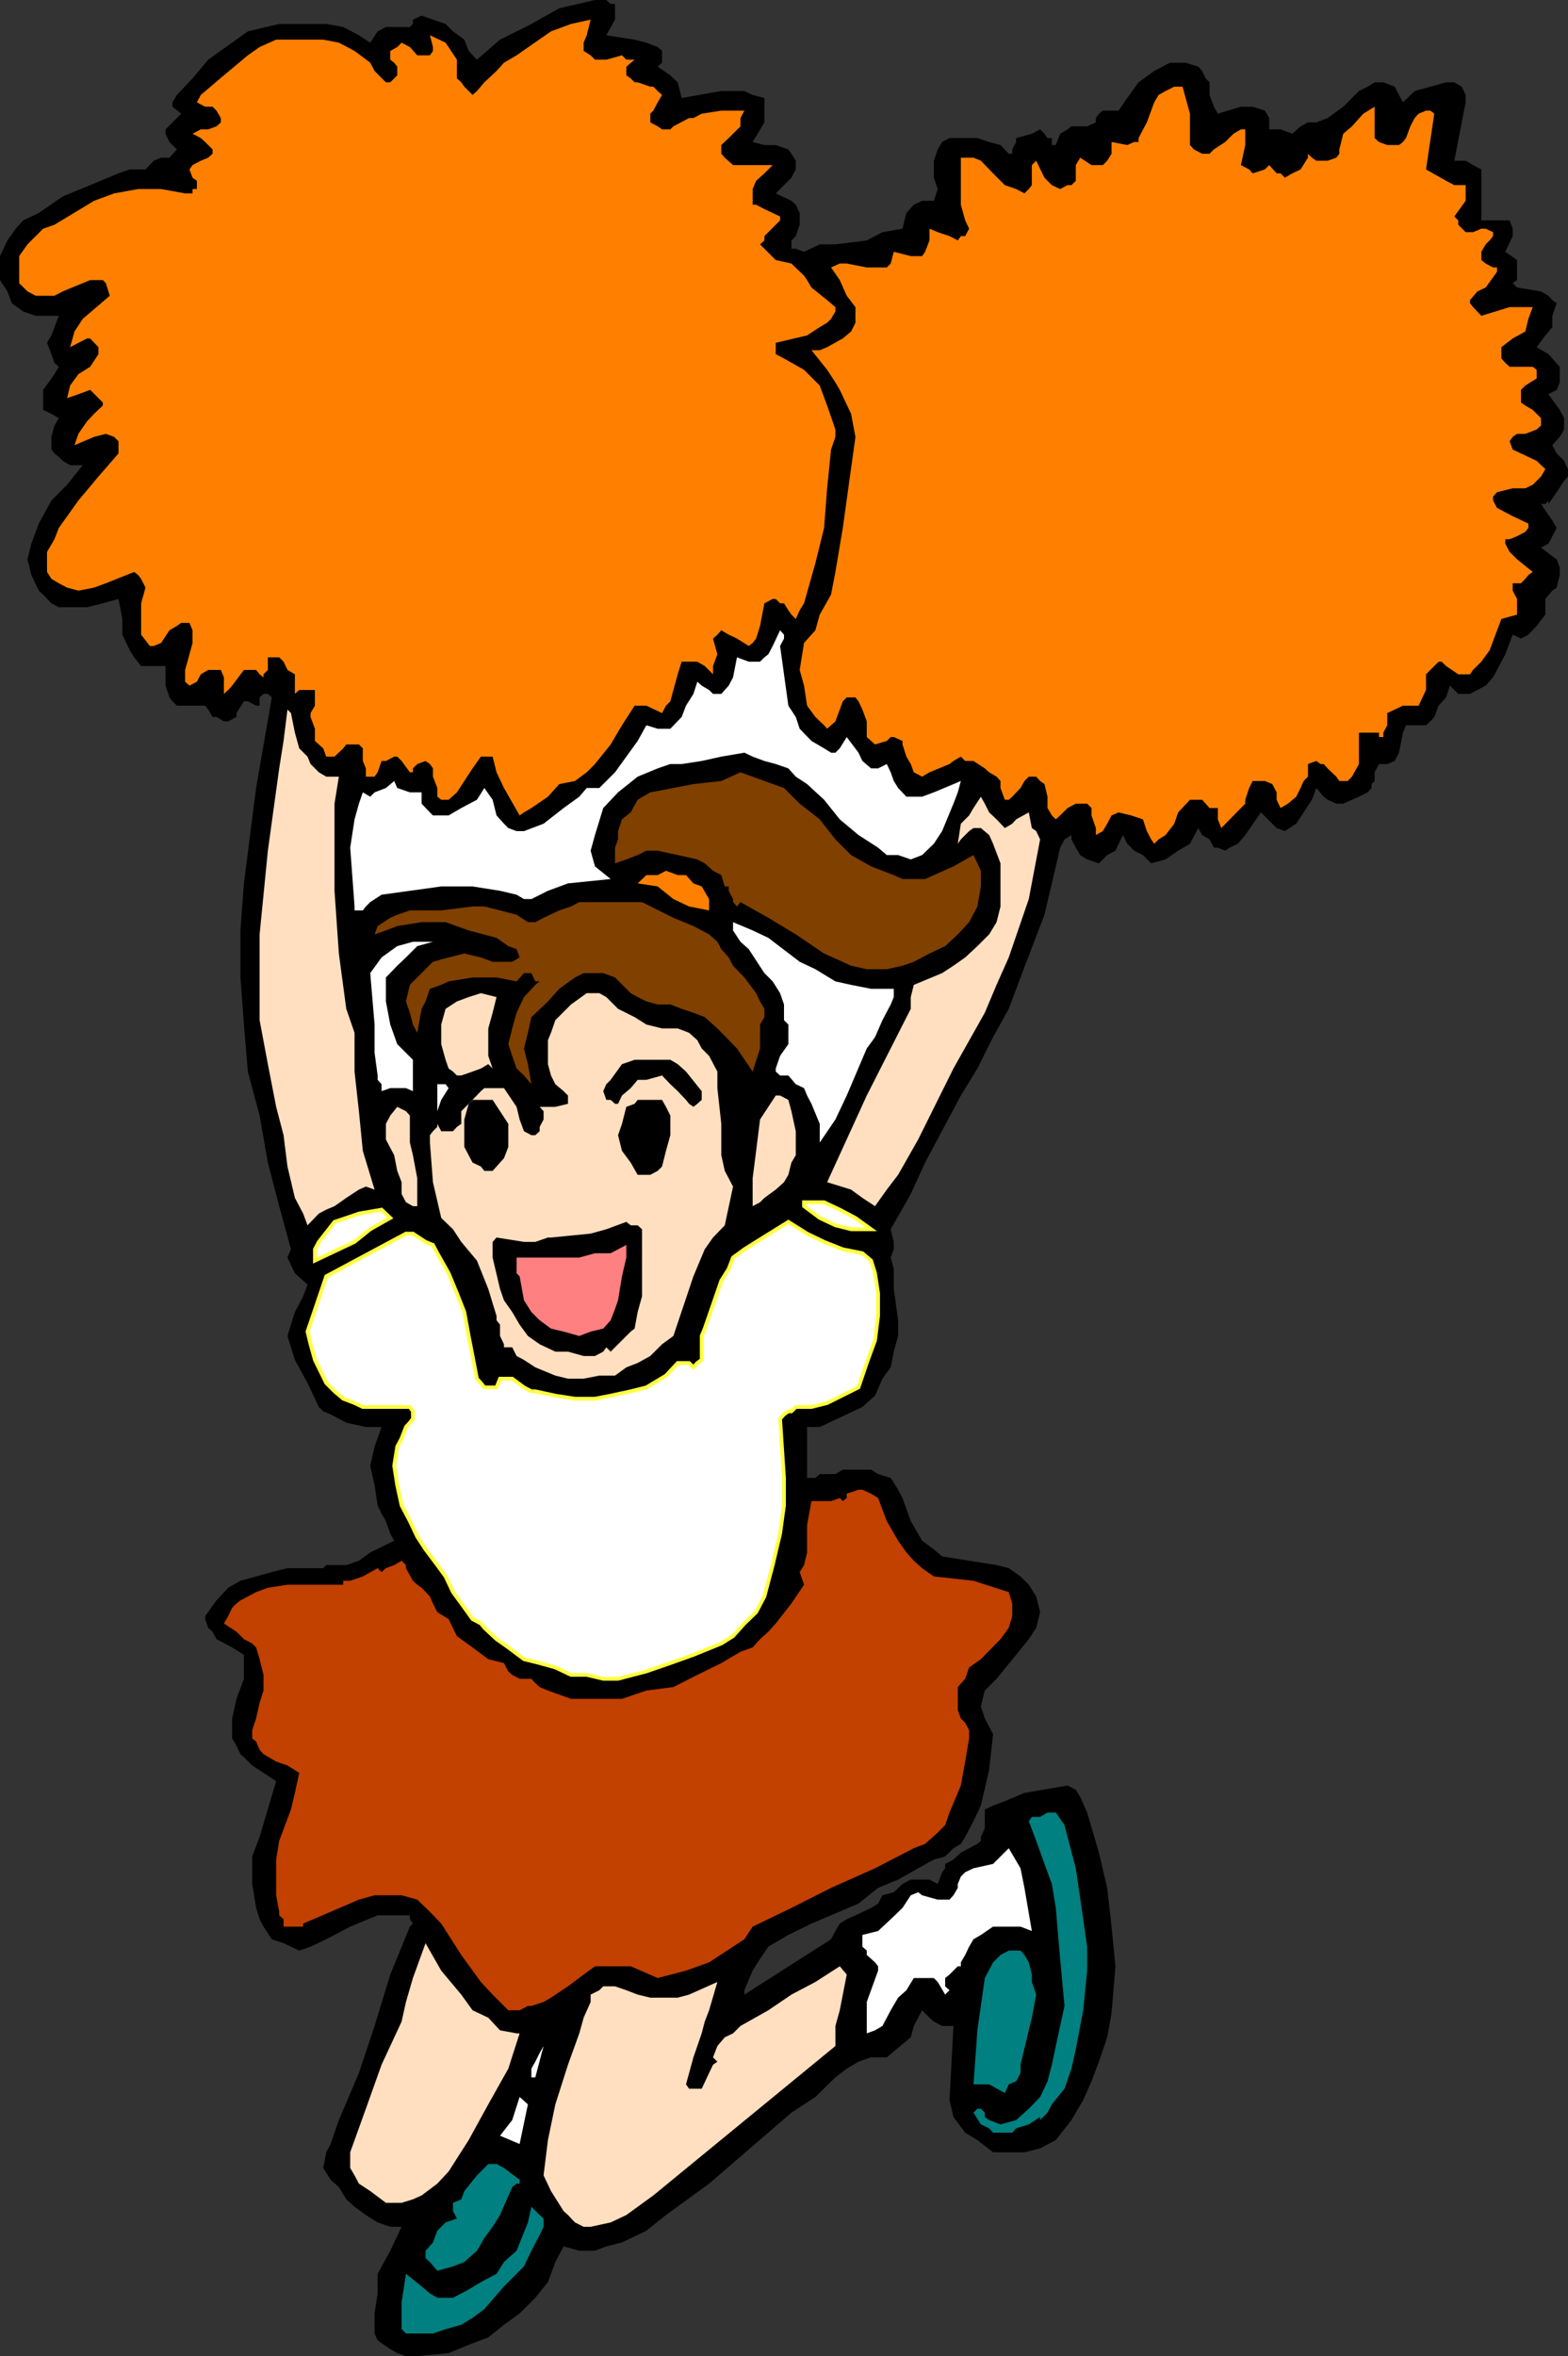 <svg xmlns="http://www.w3.org/2000/svg" width="360" height="540.898"><rect width="100%" height="100%" fill="#333333" stroke="none"/><path d="M141.203.898V4.5l-2 3.598 6.5 1 2.7.699 2.597 1 1 .902v2.7l-1 .898 2.902 2 .7.703 1 .898.898 3.602 9.102-1.602h5.3l1.899.899 2.699.703v5.598l-2.7 4.5 2.7.699h2.602l2.898 1 .703 1 1 1.601v2l-1 1.899-3.601 3.601 3.601 1.7 1 .902.899 1.898v2.7l-.899 2.601-1 1v1.899h1l1.899.699 3.601-1.7h3.598L199 55.2l1.902-1 1.7-.902 4.601-.797.899-3.602L209.8 47l1.902-.902h2.7l.898-2.7-.899-2.601v-3.899l.899-2.601 1-1.7 1.7-.897h6.402l2.7.899 2.601.699 1.899 2h.8v-1l.899-1.7V31.7l3.601-1 1.899-1 1 1 .699 1h1v1.598h.902l1-2.598 1.7-1L246 29h3.602l2-.902v-1l.699-1 .902-.7h3.598l2-2.898 2.601-3.602L265 16.297l3.602-1.899h3.601l2.899.899.898 1 .8 1.703.903.898v2.899l1 2.703.899 1.598 5.3-1.598h2.7l2.8.898 1 1.7v2.601H294l2.703 1L298.602 29l1.699-.902h1.902l2.598-1 3.601-2.598L312 20.898l2-1 1.602-1h2l2.601 1 1.899 3.602 2.699-2.602 3.601-1 3.598-1h1.902l1.7 1 .898 1.899V23.5l-2.598 13.398h2.598l1.703 1 1.899 1v11.7h6.5l.699 1.902v1.7l-1.7 3.597 2.7 1.902v4.598l-1 .703 1 1 5.5.898 1.699 1 .902 1 1 .7-1 2.902v2.598L354.801 77l-2 2.7 2.699 1.597 2.602 2.902v3.598l-.7 1.703-1.902 1 2.602 3.598 1 1.902v2.598l-1 1.699-1.7 1.902 1 1.899 1.7 1.699.898 1.902v1.7l-.898 1-1.7 2.601-1.902 2.7v-.802l-.7.801h-1l2.602 3.801 1 1.7-1 1.898-.902 1.699-1.7.902 2.602 2 1 .7.7 1.898V132l-.7 2.898-1 .7-1.601 1.902v3.598l-2 2.601-1.899 2-1.699.899-1.902-.899-1.7 4.5-1.898 3.598-.902 1.703-1.7 1.898-1.898 1-1.703.899h-2.7l-1.898-1.899-.902 2.7-1.7 1.902-1 2.598-.898 1-1 .902h-4.601l-.7 1.7-.898 4.597-1 1.902-1.703.7h-1.898l-1 1.898v2l-.7.703v.898l-.902 1-2 1-1.598.7-2 .902h-1.601l-2-.902-.899-.7-1.699-2-1 2.7-1.902 2.902-1.7 2.598-2.601 1.699-1.898-.7-1-1-2.602-2.597-3.598 5.2-1.699 2-1.902.898-1 .699-1.7-.7h-.898l-1-1.898-1.703-1-.898-1.601-1.899 3.601-2.703 1.598-2.898 2-3.301.902-1.899-1.902-2-1-1.601-1.598-1-2-1.7 3.598-1.898 1-1.902 1.902-2.7-.902-1.601-1-1-1.7-1-1.898v-1l-1.598 1-1 1.899L239.801 210l-5.5 14.398-2.7 7.2-3.601 6.5-3.598 7.199-3.8 6.203-8.2 15.398-3.3 7.2-4.602 8.101.703 2.899v1.699l-.703 1.902.703 2.598v4.601l1 7.2v3.601l-1 3.598-.703 3.601-1.898 2.602-1.7 3.898L198 323l-9.797 4.598h-2.902v11.699h1.902l1-.899h3.598l1.699-1h6.5l1.602 1 2.898.899 1.703 2.703 1 1.898 1.899 5.301 1.699 2.899.902 1.601 2.7 2 1.898 1.598 6.199 1 6.3 1 2.802.703 2.699 1.898 1.902 1.899 1.7 2.703.898 3.598-.899 3.601-1.699 2.598-2.902 3.601-4.5 5.5-2.7 2.7-.898 3.601.899 2.801 1.898 3.598-.898 8.199-1.899 8.203-1.703 3.598-1.898 3.601-1 1.598-1.7 1-1.902 1.902-2.598.7-3.601 2-4.598 2.601-4.601 1.898-4.5 3.602-10.801 4.598-5.301 2.601-4.598 2.7-1.902 2.8-1.7 2.7-1.898 4.5v1l19.899-12.7 1-1.902 1-1.7 1.601-1 2-.898L200 438l1.602-1 1-1.902 2.601-.7 2-1.898 1.899-1h4.3l1.899 1 1-2.703.699-.899v-1l1.902-1 1.7-1.601 1.898-1 1.902-1 .801-.7v-.898l.899-2v-4.3L228 414.5l2.703-1 4.5-1.902 9.899-1.7 1.898 1 1 1.602 1.602 3.598 2.699 9.199 1.902 8.101 1 8.899.899 9.101-.899 10.801-1 5.5-1.902 5.598-1.7 4.5-1.898 4.3L246 486.7l-3.598 4.598-3.601 1.902-3.598.899H228l-3.598-2.801-2.8-1.7-2.7-3.597-.902-3.902.902-17h-2.601l-1.899-1-1-.899-1.699-1.699-.902 1.7-1 1.898-.7 2.601-5.5 4.598H200l-2.898 1-2.7 1.601-2.601 2-4.598 4.5-2.601 1.7-2.899 1.902-18.902 16.297-9.899 7.203-4.5 3.598-5.601 2.699-3.598.902-2.601 1H133l-3.598-1-1.902 3.598-1.7 4.601-2.898 3.602-3.601 3.598-3.598 2.601-3.601 2.899-4.5 1.699L103 540.2l-7.2.7h-2.597l-2-.7-1.601-.902-2.899-2L86 535.7v-4.601l.703-4.598V522l2.899-5.3 2.601-5.5h-2.601l-2.899-1L84 508.5l-2.598-1.902-1.902-1.7-1.7-2.8-1.898-1.7-1.699-2.699.7-3.601 1-1.899.898-2.601 1-2.899 4.601-10.8L86 465.097l3.602-11.801 4.5-11 .699-.7-.7-1v-.898h-7.398l-6.3 2.598-5.5 2.902-3.602 1.7-2.598.898-1.902-.899-1.7-.8-2.699-.899-1.902-2.902-.898-1.7L58.8 438l-.899-5.5v-6.3l1.7-4.5 3.8-12.802L60.5 407l-2.598-1.703L56 403.398l-.797-.699-.902-1.902-1-1.7V394.5l1-4.5L56 385.398v-5.5l-2.7-1.699-3.597-1.902-.902-1.7-1-.898-.7-2V371l2.602-3.602 2.7-2.898 2.8-1.602 3.598-1 3.601-1L66 360h8.203l.7-.703H79.5l2.902-1L85 356.398l5.5-2.699-.898-1.601-1-2.899-1-1.699-.899-1.902L86 341l-1-4.5 1-4.402 1.602-4.5H84l-4.5-1-3.598-1.899-1.699-.699-1-1-2.601-5.5-2.899-5.3-.902-2.903-.801-2.598.8-2.601.903-2.899 1.899-3.601 1-2.7-2.899-2.601-.902-1.899L66 288.7l.8-1.902-2.698-9.899-2.602-10-1.898-10.8-2.7-10.098L56 235.2l-.797-10.802v-10.8L56 202.797l2.8-21.899 3.602-20.8-.902-.801h-1l-.898.8V162H58.8l-1.899-1H56l-1.7 2.7v.898l-1.898 1h-1l-1.699-1h-.902l-1-1.7-.7-.898h-6.5l-1-1-.699-.902-.902-2.7v-4.5h-5.598l-1.601-2-1-1.601-1.7-3.598v-3.601l-.898-4.598-3.601 1-3.602.898h-6.5l-1.7-.898-1.898-2-1-.902L7.203 132l-.902-3.602.902-3.601 1.7-4.598 2.898-5.3 3.601-3.602 3.598-4.5h-2.898l-1.7-1-.902-.899-1-.8-.7-.899v-2.902l.7-2.598 1-1.699-1.7-1-1.898-.902V89.5l1.899-2.602.699-1 1-1.699-1-.902-.7-2-1-2.598 1-1.699 1.7-4.5H8.203l-2.902-1-2.598-1.902-1-2.7L0 64.297v-5.5l1.703-3.598L3.602 52.5 5.3 50.598l3.601-1.7 5.5-3.8 6.301-2.598 6.5-2.703 2.598-.899h3.601l1.899-2L37 36.2h1.902l1.7-1.902-1.7-1.7L38 30.7v-1l3.602-3.601-2-1.598v-1l1-1.703L44.203 18l3.598-4.3 9.101-6.5 7.2-1.7h10.8l3.899.7 3.601 1.898L85 9.797l1.703-2.598 1.899-1h5.5L94.8 5.5v-1l2-.902 2.601.902 2.899 1 1.7 1.7 2.602 1.898 1 2.601 1.898 2 5.3-4.601L122 5.5l6.402-3.602 8.2-1.898h2.601l1 .898h1"/><path fill="#ff8000" d="m135.602 4.5-.899 3.598L134 9.797v1.902l1.602 1 1 1h2.601l3.598-1 1 1h1.902l-1.902 1.598v2l1 .703.902.898h.7l2.898 1H150l1 1 1 .899-1 1.703-1 1.898-.7.7v2L151 29l1 .7h1.902l.7-.7 3.601-1.902h1l1.899-1 4.5-.7h5.3l-.902 1.7V29l-2.7 2.7-1.698 1.597v2l.8.902 1.899 1.7h9.101l-1.902 1.898-1.898 1.703-.801 1.898V47h.8l1.899 1 1.902.898 1.7.801v.899l-3.602 3.601v1l-1 .899 3.602 3.601 3.601.801 2.899 2.797.699 1 1 1.703 3.601 2.898 1.899 1.602v1l-1 1.7-.899.898-1.699 1L185.301 77l-7.2 1.7v2.597l1.899 1 4.602 2.601 3.601 3.602 1.7 4.598 1.898 5.5v1.699l-1 2.902-.899 8.899-.699 9.101-2 8.098-2.601 9.203-1 1.598-.899 2-1-1-.703-1-1-1.598h-.898l-1-1h-.7l-1.902 1-1 5.2-.898 2.898-.801 1-.899.699-2.699-1.7-1.902-.898-1.7-1-.898 1-1 .899 1 3.601-1 2.7v1.898l-1.902-1.899-1.7-1H156.5l-.898 2.899-1 3.601-.7 2.602-1 1-.902 1.7-3.598-1.7h-2.699l-2.902 4.5-2.598 4.398-3.601 4.5-1.899 1.899-2.703 2-3.598.703-2.601 2.898L122 185.5l-1.7 1-1 .7-3.597-6.302-1.703-3.601-.898-3.598h-2.7l-1.902 2.7-1.898 2.898-1.7 2.601-1.902 1.7h-1.7l-.898-.7v-2l-1-2.601v-1.899l-.699-1-1-.699-1.902.7-1 1v.898h-.7l-1.898-2.598-1-1H90.5l-1.898 1h-1l-.899 2.598-.703 1h-2v-1.899l-.7-1.699v-2.902l-.898-.899H79.5l-.7.899-2 1.902h-1.898l-.699-1.902-1.902-1.7v-2.8l-1-2.7v-.898l1-1.699v-3.602h-3.598l-1 .899v-4.5l-1.703-1-.898-1.899-1-1H61.5v2.899l-1 1v.703l-.898-.703-.801-1H56l-2.7 3.601-.898 1-1 .899V155.5l-.699-1.703h-2.902l-1.7 1-.898 1.703-1.703.898-1-.898v-2.703l1-3.598.703-2.601v-2.899L43.5 143h-1.898l-1 .7-1.7 1L37 147.597l-1.7.699h-.898l-2-2.598V138.5l1-3.602-1-2-.699-.898-.902-.703-6.5 2.601-2.7 1-3.601.7-2.598-.7-1.902-1-1.7-1-1-1.601v-4.598l1.7-2.902 1-2.598 4.5-6.3 4.602-5.5 4.601-5.301v-2.801l-1-1-1.902-.7-2.7.7-4.5 1.902.899-2.601 2-2.899L21.602 95l2-1.902v-.7L20.703 89.5 18 90.5l-2.598.898.7-2.898L18 85.898l2.703-1.699 1.899-2.902v-1.598l-1.899-2H20l-2 1-1.898 1 1-3.601L19 73.199l6.203-5.3L24.301 65l-.7-.703h-2.898L19 65l-4.598 1.898-1.902 1H8.203l-1.902-1L4.402 65v-6.203l1.899-2.7L8.203 54.2l1.7-1.699 2.597-.902 9.102-5.5 4.601-1.7 5.5-1H37l5.5 1h1.703v-1h1V41.5l-1-.703-.703-1.899.703-1 1.899-1L47.8 36.2l1-.902v-1l-1.7-1.7-1-.898-1.898-1 1.899-1H47.8l1.903-.7 1-.902v-1l-1-1.7-.902-.898h-1.7l-1.898-1 .899-1.703 5.3-4.5 5.5-4.598 2.7-1.902 3.8-1.7h10.801l3.598.7 3.601 1.902L85 14.4l1 1.898 2.602 2.601h1l1.601-1.601v-2l-.703-.899-.898-.699v-2l1.601-.902 1-1 1.899 1 1.699 1.902h2.902l.7-1v-.902l-.7-2.7 3.598 1.7 2.601 3.902V18l1 .898.7 1 1.898 1.899 1-.899 1.703-2L114 16.297l1.703-1.899 2.899-1.699 7.898-5.5 4.602-1.699 4.5-1"/><path fill="#ff8000" d="m271.5 19.898 1.703 6.2v7.199l.899 1 1.898 1h1.703l1-1 2.598-1.7 1.902-1.898 1.7-1h1v3.598l-1 4.601 1.898 1 .8.899 2.801-.899 1-1 1.7 1.899H294l1 1 1.703-1 1.899-.899L300.3 36.2v-.902l.902.902 1 .7h2.598l2-.7.699-.902v-1l.902-3.598 2-1.699L313 26.098l2.602-1.598v7.2l1 .898 1.898.699h2.703l.899-.7.699-.898 1-2.699 1-1.902.902-1 1.7-.7h1l.898.7-1.899 12.8L332 41.5l1.902 1h2.598v3.598l-2.598 3.601.899.899v1l1.699 1.699h1.703l1.899-.797h1l1.699.797v.902l-.801 1-.898.899-1 1.699v1.902l1 .801 1.699.898h.902v1L341.102 66l-1.899.898-1.703 2v.7l.703.902 1.899 2 6.5-2h5.3l-1 2.7-.699 2.898-2.902 1.601-2.598 2v2.598l.899 1 1 .902h5.3l.899.7v2l-2.598 1.601-1 1v2.898l1 .7 1.7 1 .898.902 1 1v1.7l-1 .898-2.598 1h-1.902l-1 .699-.7 1 .7 1.902 1.902.899 1.7.8 1.898.899 2 1.902-1 1.7-1.899 1.898-1.699.8h-2.902l-3.598.903-.902 1v.898l.902 1.7 3.598 1.902 3.601 1.7v1l-.699.898-1.902 1-1.7.699h-1v1l1 1.902 1.7 1.7 3.601 2.898-1 .703-.699.898-1 1h-1.902v1.7l1 1.902v3.598l-3.598 1-2.703 7.199-1.898 2.601-1.899 1.899-.703 1h-2.7l-2.8-1.899-1-1h-.7l-2.898 2.899v3.601L325.703 162h-3.601l-1.899.898-1.703.801v2.801l-.898 1.7v1h-1v-1H312v7.198l-1.598 2.899-1 1H307.5l-.7-1-2-1.899-.898-1h-.699l-1-.699-1.902.7v2.898l-1 1-.7 1.601-1 2-1.898 1.602-1.703 1-.898-1.902v-1.7l-1-1.898-1.7-.703h-2.8l-.801 1.601-.899 2.7v.902l-1 1-4.5 4.598-.8-2V185.5h-1.899l-.902-1-.801-.902h-2.797L270.5 186.5l-.898 2.598-2 2.601-1.602 1-1 1-.7-1-1-1.902-.898-2.7-2.699-.898-2.902-.699-1.598.7-1 1.898-1 1.699-1.601.902v-1.601l-1-2.899V185.5l-1-1H247l-1.898 1-1.7 1.7-1 .898-.902-.899-1-1.699v-2.602l-.7-2.898-1-.703-.898-1h-1.699l-1 1-.902 1.601-1.899 2-.8.7h-.899l-1-2.7v-1.601l-.902-1-1.7-1-1-.899-2.601-1.699h-1.898l-1-1-1.7 1-.902.7-4.598 1.898-1.699 1-1.902-1-.7-1.899-1-1.699-.898-2.8v-.801l-2-.899h-.703l-.898.899-2.7.8-.902-.8-1-.899v-3.601l-1-2.7-.898-1.898-.7-.902h-2l-.902.902-.7 1.898-1 2.7-1 .902-.898.797-.699-.797-2-1.902-1.902-2.598-.7-4.602-1-3.601 1-6.2 1.7-1.898.902-1 1-3.601 2.598-4.598 1-5.203 1.699-10.098 2.902-20.902-1-5.297-2.601-5.5-1-1.703-1.899-2.899-3.601-4.5h1.902l1.7-.699 3.597-2 1.902-1.601 1-2V70.5l-2-2.602-1.601-3.601-2-2.899 2-.898h1.601l4.598.898h4.602l.898-.898.703-2.703 3.899 1h2.601l.7-1 1-2.598V52.5l1.898.797 2.699.902 1.902 1 .7-1h1l.898-1.699-.898-1.902-1-3.598V36.2h2.898l1.703.698L228 39.797l2.703 2.703 2.598.898 1.902 1 1-1 .7-.898v-4.602l1-1 1.898 3.899L241.5 42.5l1.902.898 1.7-.898H246l1-1v-3.602l1-1.699 2.602 1.7h2.601l1-1 1-1.602v-2.7l3.598.7 1.601-.7h1V31.7l1.899-3.601L265 23.5l1-1.703 1.602-.899 2-1h1.898"/><path fill="#fff" d="m179.102 148.297.898 6.5 1 7.203 1.703 2.598.899 2.699 2.699 2.8 2.902 1.7 1.598 1h1l1-1 1.601-2.598 2.7 3.598.898 1.902 2 1.7h1.602l2-1 .898 1.898.703 2 1 1.601 1.899 2h3.601l2.7-1 6.199-2.601-.7 2.601-1 2.602-2.601 6.297-1.899 2.902-2.699 2.598-2.601 1-2.899-1h-2.601l-2-1.7-4.5-2.898-4.301-3.601-3.598-4.5-3.902-3.598-2.598-1.703-1.703-1.899-2.898-1-2.602-.699-2.7-1-1.898-.902-5.3.902-4.5 1-4.602.7h-2.598l-2.902 1-4.598 1.898-4.5 3.601-3.402 3.602-1.898 6.2-1 3.597 1 3.601 3.601 2.899-9.8 1-4.602 1.703-3.801 1.898h-1.7l-1.698-1-3.801-.898-6.301-1h-7.2l-7.198 1-6.5.898-2.602 1.7-1 1-.7.902h-1.898v-.902l-1-13.5 1-6.5 1-3.598.899-2.602 1.699 1 1-1 2.602-1 1.898-1.601.703 1.601 2.899 1H96.8v2.602l1.902 2 .7.7H103l2.902-1.7 3.598-1.902 1.703-2.7 1.899 2.7.898 3.601 1.703 1.899 1 1 1.899.699h1.699l4.5-1.7 4.601-3.597 3.598-2.602 1.703-2h2.899l3.601-3.601 2.598-3.598 2.601-3.601 2-3.598 2.598.797h2.902l2.598-2.7 1-2.597 1.703-2.703.899-2.797 1 .898 1.699 1 .902.899h1.899l.8-.899.899-1 1-1.898.902-4.602 2.7 1h2.597l1-1 .902-.699 1-1.902 1.7-3.598.898 1v.899l-.898 1.699"/><path fill="#ffdfbf" d="m66.8 163.7.903 4.5 1 3.597 1.899 1.902.699 1.7 1.902 1.898 1.7 1H77.8l-1 6.203v20l1 14.398 1.699 12.7 1.902 5.5V246l1 9.098.899 9.101 2.7 8.899-2-.7-1.598.7L79.5 275l-2.7 1.898-1.898.801-1.699.899-2.601 2.699-1-2.7L67.703 275 66 267.797l-.898-7.2-1.7-6.5-1.902-9.8-1.898-10.098V214.5l1.898-19.203 2.602-18.899 1-6.3.898-7.2.8.801"/><path fill="#804000" d="m205.203 200.898 2 .899h5.2l2-.899 4.5-2 4.597-2.601.902 1.902.801 1.7v3.601l-.8 4.598-1.903 3.601-2.598 2.801-2.902 2.7-3.598 1.698-3.601 1.899-2.598.902-3.601.801H199l-3.598-.8-6.199-2.802-6.5-4.398-6.3-3.8-6.403-3.602-.797 1-.902-1v-.7l-1-1.898v-1h-.899l-.8-2.602-1.899-1-1.902-1.699-1.7-.902-4.5-1-4.601-1h-2.598l-2 1-2.601 1-2.598.902v-3.601l.7-1.899v-1.902l.898-2.7 2-1.597 1.601-2.902 2.899-1.7 5.3-1 4.602-.898 6.399-.703 4.398-2 2.8 1 2.7 1 4.5 1.601 3.602 3.602 4.601 3.598 3.598 4.601 3.601 3.598 4.598 2.601 5.203 2"/><path fill="#ffdfbf" d="m230.703 190.098 1.7-1 .898-1 2.902-1.598.7 3.598 1 .699.898 1.902-2.598 13.7-4.601 13.398-2.801 6.3-2.7 6.403-7.199 12.797-8.101 16.3-4.598 8.102-2.601 3.399-2.7 3.8L198 275l-2.598-1.902-5.5-1.7L199 251.5l10.102-19.902v-2.7l.699-2.8 6.5-2.7 2.601-1.699 2.7-1.902 2.8-2.598 2.7-2.699 1.699-2.8.902-3.602v-9.899L228 193.7l-.898-2-1.899-1.601H223.5l-1 .699-1.898 1.902-.7 1 .7-4.601 1.898-1.899 1-1.699 1.703-2.602.899 1.602 1 2 1.699 1.598 1.902 2"/><path fill="#ff8000" d="M162.8 206.398V209l-4.597-.902-3.601-1.7L151 203.5l-4.598-.703 2-1.899H151l1.902-1 2.7 1h1.898l1.703 1.899 1.899.703 1.699 2.898"/><path fill="#804000" d="m162.8 214.5 1.903 1.7.899 1.698 1.699 1.899 1 1.902 2.601 2.7 2.7 3.601.898 1.898 1 1.7v1.902l-1 1.7v5.5l-1.7 5.3-3.597-5.3-4.5-4.602-2.902-2.598-2.598-1-2.703-.902-2.598-1H151l-2.598-.7-2-1-1.601-.898-3.598-3.602-2.703-1H134l-2 1-3.598 2.602-2.601 2.898L122 233.5l-.797 3.598-.902 3.601.902 3.598.797 4.601-1.7-2-1.698-1.601-1-2.899-.899-2.699.899-3.601 1-3.598 1.699-3.602 2.601-2.8 1-.801h-1l-.902-1.899h-1.7l-1.698 1.899-4.602-.899h-5.5l-5.5.899-1.7.8-2.597.903-1 2.898-.902 1.7-1 5.5-1-1.899-.7-2.699-.898-2.602.899-3.8 5.3-5.301 3.598-1 3.602-.899 3.8.899 2.7 1h4.5l1.699-1-.7-1.899-1.898-.699-2.703-1.902-6.398-1.7-5.301-1.898h-5.5l-5.598.899-2.601 1L86 214.5l.703-1.902 2.899-1.899 1.601-.699 2.899-1h7.199l7.199-.902h2.703l3.598.902 3.8 1 2.602 1.7h1.7l1.898-1 3.601-1.7 2.7-.902 1.898-1h14.402l7.2 3.601 4.601 1.899 3.598 1.902"/><path fill="#fff" d="M200 227h5.203v1.898l-.703 1.7-1.898 3.601-1.7 3.899-1.902 2.601-4.598 10.801-2.601 5.5-3.598 5.297V258l-1.902-4.602-1-1.898-.7-1.703-1.898-.899-1.703-2h-1.898l-1-.898v-.703l1-2.899L181 239.7v-4.5l-1-1v-3.601l-.898-2.598-1.7-2.703-1.902-1.899-3.598-5.5L170 216.2l-1.7-2.601V211.7l4.5 1.899 3.602 1.699 7.2 5.5 3.601 1.703 4.598 2.797 3.601.8L200 227M99.402 216.2l-3.601 1-2.598 2.597-2 1.902-2.601 2.7v5.5l1 5.3 1.601 4.5 3.598 3.598v7.203l-1.598-.703h-3.601l-2 .703v-1.602l-.899-1v-1L86 241.7v-6.5l-1-11.8 2.602-3.602 3.601-2.598 3.598-1h4.601"/><path fill="#ffdfbf" d="m141.902 231.598 3.801 1.902 2.7 1.7 3.597.898h3.602l2.601 1 1.899 1.699 1 1.902 1.699 1.7 1.902 3.601v3.797l.899 8.203v7.2l.8 3.597 1.899 3.601-1.899 8.899-2.699 2.8-1.902 2.7-2.598 6.203-4.601 13.7-2.602 1.898-2.7 2.699-2.898 1.601-2.601 1-2.598 1.899h-3.601L134 316.5h-3.598l-2.902-.703-4.598-1.899-2.601-1.699-1.7-.902-1-2h-1.898v-.7l-.902-1.898v-2.601l-.801-1v-1l-1.898-6.2-2.602-6.5-3.598-4.3-1.902-2.899-2.7-2.601-1.898-8.2-.699-9.101h-1 1v-1.7l.7-.898 1-1V258l.898 1.7H104l.902-1 1-.7v-2.902l1.7-1.7 2.8-2.898.801-.703h4.5l2.899 4.3.699 2.903 1 2.7 1.699.898h.902l1-.899v-1l.899-1.699v-1.902l-.899-1h3.598l2.902-.7V251.5l-1-1-1.902-1.602-1-2-.7-2.601v-5.5l.7-1.7 1-2.898 3.602-3.601 3.601-2.598h2.899l1.601.898 2.7 2.7m-27.903-2.7-.898 3.602-1 3.598v6.3l1 2.899-1-1-1.7 1-1.902.703-2.598.898h-1L104 246l-1-.703-.7-2-1-3.598v-4.5l1-3.601 2.602-1.7 2.7-1 2.8-.898 3.598.898"/><path d="M161.102 250.5v2l-1 .898-.899.7-1-.7-.703-.898-1.898-2-1.7-1.602-1.902-2-3.598 1h-2l-1.601 1.899-2 1.703-.899 1.898h-.699l-1-.898h-1l-.703-2 .703-1.602 1-1 2.598-3.601 2.902-1h8.2l1.699 1L157.5 246l3.602 4.5"/><path fill="#fff" d="m103 249.797-1.7 2.703-.898 2.598v-6.2h1.899l.699.899"/><path fill="#ffdfbf" d="m181.703 255.098 1 4.601v5.5l-1 1.7-.703 2.8-1 1.7-1.898 1.699L175.5 275l-1 1-1.7.898V270.5l.802-6.3.898-7.2 1.902-2.902 1.7-2.598h1l1.898 1 .703 2.598"/><path d="M116.703 258v5.297l-1 2.601-.902 1-.801.899-.898 1h-1.899l-.8-1-1.903-.899-.898-1.699-1-1.902V257l1-3.602.898-.898h4.602l3.601 5.5M152 252.5l.902 1.598 1 2v4.5l-1 3.601-.902 3.598-1 1-1.7.902h-2.898l-1.601-2.8-2-2.7-.899-3.601.899-2.598 1-3.902 1.902-.7.7-.898H152"/><path fill="#ffdfbf" d="m94.8 265.2 1 5.3v6.398h-1L93.204 276l-1-1.902v-2.7l-1-2.601-.703-3.598-1.898-3.601V258l1-1.902 1.601-2 2 1 .899 1v6.199l.699 2.902"/><path fill="#fff" d="M200 282.2h-4.598l-3.601-.903-3.598-1.7-3.601-2.699V276h4.601l3.598 1.7 3.601 1.898 3.598 2.601"/><path fill="none" stroke="#ffff40" stroke-miterlimit="10" stroke-width=".862" d="M200 282.2h-4.598l-3.601-.903-3.598-1.7-3.601-2.699V276h4.601l3.598 1.7 3.601 1.898zm0 0"/><path fill="#fff" d="M89.602 279.598 85 282.199l-3.598 2.899-9.101 4.3v-2.601l.902-1.7 3.598-4.597 2.699-.902 2.902-1 5.2-.899 2 1.899"/><path fill="none" stroke="#ffff40" stroke-miterlimit="10" stroke-width=".862" d="M89.602 279.598 85 282.199l-3.598 2.899-9.101 4.3v-2.601l.902-1.7 3.598-4.597 2.699-.902 2.902-1 5.2-.899zm0 0"/><path d="M147.402 282.2v15.398l-1 3.601-.699 3.801-.902.7-4.598 4.597-1-1-.703 1-1.898 1H134l-3.598-1H127.5l-3.598-1.7-2.699-1.898-1.902-2.601-1.7-2.899-1.898-2.699-.902-2.602-1.7-7.199v-3.601l.899-1 6.3 1h2.602l2.899-1h.699l9.102-.899 3.601-1 4.598-1.699 1 .797h1.601l1 .902"/><path fill="#fff" d="m198 287.7 2 1.698.902 2.899.7 4.601v5.2l-.7 5.601-1.902 5.2-1.898 5.601-7.2 3.598-3.601.902h-3.598l-1 1H181l-1 .7-.898 1 .898 13.597v6.3l-.898 6.5-1.7 7.2-1.902 7.203-1.898 3.598-2.7 2.601-2.601 2.899-2.7 1.699-6.398 2.601-5.3 1.899-5.5 1.902-6.5 1.7H138.5l-3.797-.899h-3.601l-3.602-1.703-3.598-1-3.601-.899-3.598-2.699-2.703-1.902-2.797-2.598-.8-1-1.903-1-2.598-3.601L104 365.5l-1.7-3.602-1.898-2.601-2.699-3.598-1.902-2.902-1.7-3.598-1.898-3.601-1-4.598-.703-4.5.703-4.402 1-1.899 1-2.601.899-1 .699-.899V324l-.7-1h-10.8l-1.899-.902-2.601-1-2-1.7-1.899-1.898-2.601-5.3-1-3.602-.7-2.899L74.903 293l18.301-9.8h1.598l2.902 1.898 1.7.699 1 1.902 2.597 4.598 1.902 4.601 1.7 4.301 1 5.5.898 4.598 1 5.203.902 1 .801 1H114l.8-2h2.802l2.699 2 1.699.898h.902l4.598 1 4.5.7h4.602l3.601-.7 4.598-1 3.601-.898 4.5-2.703 2.7-2.899h2.601l1 1 .899-1 1-.699v-5.5L161.8 305l1.902-5.5 1.899-5.5 1.699-2.703 1-2.598 2.601-1.902 2.7-1.7L181 280.5l4.3 2.7 3.903 1.898 4.297 1.699 4.5.902"/><path fill="none" stroke="#ffff40" stroke-miterlimit="10" stroke-width=".862" d="m198 287.7 2 1.698.902 2.899.7 4.601v5.2l-.7 5.601-1.902 5.2-1.898 5.601-7.2 3.598-3.601.902h-3.598l-1 1H181l-1 .7-.898 1 .898 13.597v6.3l-.898 6.5-1.7 7.2-1.902 7.203-1.898 3.598-2.7 2.601-2.601 2.899-2.7 1.699-6.398 2.601-5.3 1.899-5.5 1.902-6.5 1.7H138.5l-3.797-.899h-3.601l-3.602-1.703-3.598-1-3.601-.899-3.598-2.699-2.703-1.902-2.797-2.598-.8-1-1.903-1-2.598-3.601L104 365.5l-1.7-3.602-1.898-2.601-2.699-3.598-1.902-2.902-1.7-3.598-1.898-3.601-1-4.598-.703-4.5.703-4.402 1-1.899 1-2.601.899-1 .699-.899V324l-.7-1h-10.8l-1.899-.902-2.601-1-2-1.7-1.899-1.898-2.601-5.3-1-3.602-.7-2.899L74.903 293l18.301-9.8h1.598l2.902 1.898 1.7.699 1 1.902 2.597 4.598 1.902 4.601 1.7 4.301 1 5.5.898 4.598 1 5.203.902 1 .801 1H114l.8-2h2.802l2.699 2 1.699.898h.902l4.598 1 4.5.7h4.602l3.601-.7 4.598-1 3.601-.898 4.5-2.703 2.7-2.899h2.601l1 1 .899-1 1-.699v-5.5L161.8 305l1.902-5.5 1.899-5.5 1.699-2.703 1-2.598 2.601-1.902 2.7-1.7L181 280.5l4.3 2.7 3.903 1.898 4.297 1.699zm0 0"/><path fill="#ff8080" d="m143.8 288.7-1 4.3-.898 5.5-.699 2-1 2.598L138.5 305l-2.898.7-2.602 1-3.598-1-2.902-.7-2.598-1.902-1-1-.902-.899-1.7-2.699-1-5.5-.698-.703v-3.598H133l3.602-1h3.601l3.598-1.902v2.902"/><path fill="#c24000" d="m201.602 343.898 2 5.301 2.601 4.5 1.899 2.7 1.699 1.898 1.902 1.703 2.7 1.898 9.097 1 8.102 2.602.8 2.598V371l-.8 2.7-1.899 2.597-4.5 4.601-2.703 1.899-.898 2.601-1.7 1.899v5.3l.7 1.903 1 1 .898 1.7v1.898l-.898 5.3-1 5.5-2.602 6.2-1 2.902-1.7 1.7-2.898 2.597-2.601 1-8.899 4.601-10.101 4.5-9.098 4.602-8.902 4.297-1.899 2.902-2.601 1.7-5.5 3.601-5.301 1.898-6.5 1.7-6.2-2.7h-8.198L134 453.297 130.402 456l-3.902 2.598-1.7 1-2.8.902h-.797l-1.902 1h-2.598l-3.601-3.602-2.7-2.898-4.5-6.203-4.601-7.2-2.598-2.699-2.902-2.8-3.598-1H86l-3.598 1-6.5 2.8-6.3 2.7v.699h-4.5v-1.7l-1-.898v-.8l-.7-3.801v-8.2l.7-4.3 2.699-7.2.902-3.8 1-4.598L66 405.297l-2.598-.899L60.5 402.7l-.898-1-.801-1.902-.899-.7V397.2l.899-2.699.8-3.602.899-2.8V384.5l-.898-3.602-.801-2.699-.899-.902-1.902-1-1.7-1.7-2.898-1.898 1-1.699.899-1.902 1-1 .902-.7 3.598-1.898 2.699-1 4.5-.703h12.8v-.899h1.602l2.899-1L86.703 360l.899.898 1-.898 1.898-.703 1.703-1 1 1V360l1.598 2.898 1 .899 1 .703 1.902 2 .7 1.598 1 2 2.597 1.601 1.902 3.899 3.598 2.601 3.602 2.7 3.601.898 1 1.902.899.801 1.699.898H122l.902 1 1 .899 1.899.8 5.3 1.903h11.7l5.601-1.902 6.2-.801 5.5-2.797 5.5-2.703 4.398-2.598 2.8-1 1.7-1.902 1.902-1.7 1.7-1.898 3.601-4.601 2.899-4.301-1-2.899 1-1.601.699-2.899v-6.3l1-5.5h4.5l2-.7.699.7.902-.7v-1l2.7-.898H198l2 .898 1.602 1"/><path fill="teal" d="m247 428.898 1.703 11.7.899 6.3v5.5l-.899 9.102-1.703 8.898-1 4.5-1.598 4.602-2.902 3.598-1 1.902-1.7 1.7v-.7l-2.597 1.7-2.902.898-.899 1H228l-.898-1-1.899-.899L223.5 485l.902-.902h.801l.899.902v1l1 .7 2.601 1 3.598-1 2.902-2.602 2.598-2.7 1.699-3.601 1-3.797.902-4.3 1-4.602 1-4.598-1-10.8-1-11.7-.902-5.5-1.7-4.602-1.898-5.3-1.699-4.5.7-1h1.898l1.699-1h1.902l2 2.902.7 2.7 1.898 7.198"/><path fill="#fff" d="m236.902 443.297-2.601-1H228l-2.797 1.902-1.703 1-1 1.7-.898 1.898-1 1.703v.898h-.7L218 453.297l-1 .8V456l1 .898-1 1-1.7-2.898-.898-.902h-4.601l-1.7 2.8-1.898 1.7-1.703 2.902-.898 1.7-1 1.898-1.7 1-1.902.699v-7.2l2.602-7.199v-1l-.7-.898-1.902-1.703v-1l-1-.899V444.2l3.602-.902 2.898-2.7 2.703-2.597 1.899-2.902 1.699-.7.902.7 3.598 1H218l.902-1 1-1.7v-.898l.7-1.703 1-1 1.898-.899 4.5-1 3.602-3.601 2.699 4.601.902 4.5 1.7 9.899"/><path fill="#ffdfbf" d="M118.602 466.797h.699l-2.598 8.101-4.601 8.2-4.5 8.199L103 498.5l-2.598 2.797L96.801 504l-2 .898-2.598.801h-3.601L85 503l-2.598-1.703-1-1.899-1-1.699v-3.601l3.598-10L87.602 474l4.601-9.902 1-4.5 1.598-5.5 2.902-8 3.598 6.3 4.601 5.5 2.598 3.602 3.602 1.7 2.699 2.898 3.8.699"/><path fill="teal" d="M236.902 453.297V455l1 2.898-1 5.301L234.301 474v1.898l-1 1.899-1.7.703-.898 2-3.601-2H223.5l.902-12.402 1.7-12L228 450.5l1.703-1.703 1.899-1h2.699l.902 1 1 1.703.7 2.797"/><path fill="#ffdfbf" d="m194.402 453.297-1.601 8.203-1 3.598v4.601L150 504l-6.2 4.5-3.597 1.7-4.601 1H134l-2-1-1.598-1.7-1-.902L126.5 503l-1.7-3.602 1-8.101 1.7-8.2 2.902-9.097 2.598-7.203 1-3.598 1.602-3.601v-1.7l2-1 .898-.898h2.703l2.598.898 2.601 1 2.899.7h6.3l2.602-.7 6.5-2.898-1.902 6.5-1 2.598-.7 2.699-1.898 5.5-1.703 6.203.703 1h2.899l1.699-3.602.902-1.898 1-.703-1-1 1-2.598 1.7-2 1.898-.902 1.699-1.7 6.402-3.597 5.301-3.602 5.5-2.898 5.598-3.602 1.601 1.899"/><path fill="#fff" d="M122.902 476.898H122v-2l.902-1.601 1-2 .899-1.598-1.899 7.2M119.3 492.2l-4.5-1.903 2.802-3.598 1.699-5.3 1.902 1.699-1.902 9.101"/><path fill="teal" d="M119.3 500.398v.899h-.698l-1 .8-2.801 6.403-1.7 2.7-1.898 2.597-1.703 2.902-2.898 2.598-2.602 1-3.598 1-1.699-2-1-.899V516.7l1.7-1.902 1-2.7 1.898-1.898 2.601-.902-.902-1.7V505.7l1.902-.8.7-1.899 2.898-3.602.902-.898 1.7-1.703H114l1.703.902 3.598 2.7"/><path fill="teal" d="m120.3 520.297-4.597 4.601-4.5 5.2-2.703 2-2.598 1.601-3.601 1-2.899 1h-6.199l-1-1V528.5l1-6.5 3.598 2.898 1.902 1.602 1.7 1H104l3.602-1.902 2.8-1.7L114 522l1.703-2.703 2.899-2.598 2.601-6.5.797-3.601 1.902 1.902.899.797v1.902l-.899 1.899-1.902 3.601-1.7 3.598"/></svg>
